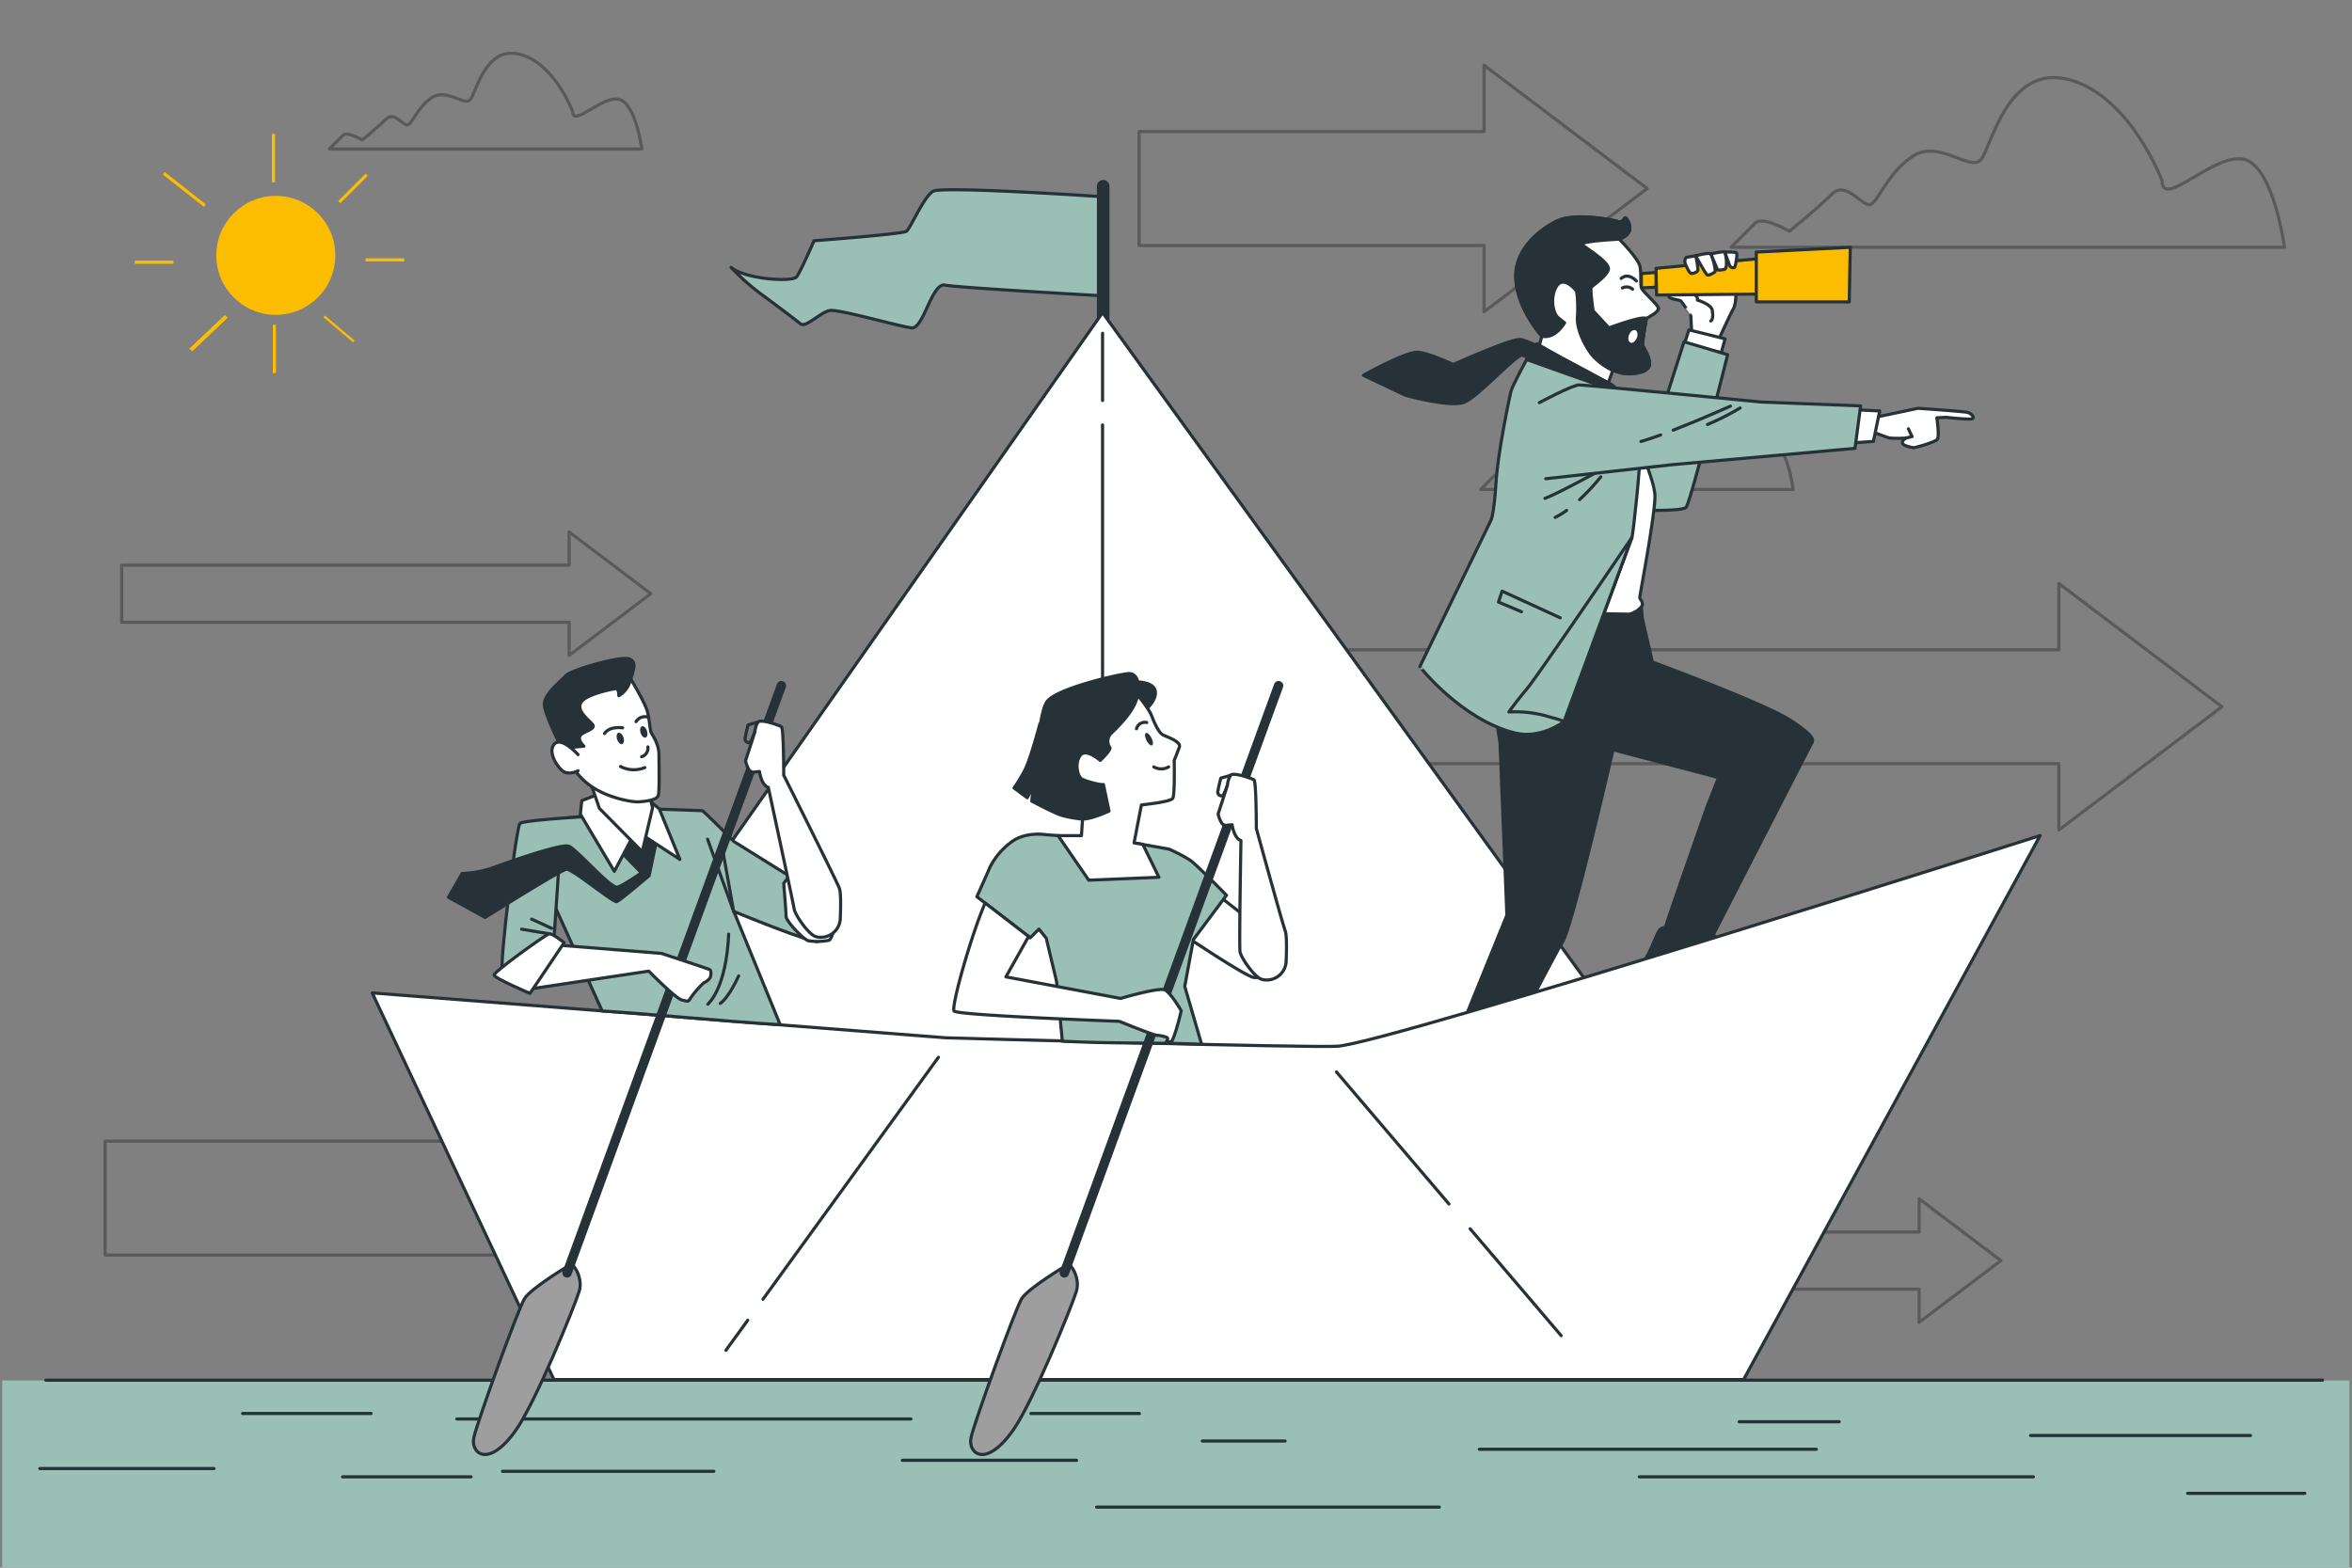 <?xml version="1.0" encoding="UTF-8" standalone="no"?>
<svg
   viewBox="0 0 750 500"
   version="1.1"
   id="svg85"
   sodipodi:docname="leadership-bro.svg"
   inkscape:version="1.4 (86a8ad7, 2024-10-11)"
   inkscape:export-filename="leadership-bro.png"
   inkscape:export-xdpi="96"
   inkscape:export-ydpi="96"
   xmlns:inkscape="http://www.inkscape.org/namespaces/inkscape"
   xmlns:sodipodi="http://sodipodi.sourceforge.net/DTD/sodipodi-0.dtd"
   xmlns="http://www.w3.org/2000/svg"
   xmlns:svg="http://www.w3.org/2000/svg">
  <rect x="0" y="0" width="750" height="500" fill="#808080" stroke="none"/>
  <defs
     id="defs85" />
  <sodipodi:namedview
     id="namedview85"
     pagecolor="#ffffff"
     bordercolor="#000000"
     borderopacity="0.25"
     inkscape:showpageshadow="2"
     inkscape:pageopacity="0.0"
     inkscape:pagecheckerboard="0"
     inkscape:deskcolor="#d1d1d1"
     inkscape:zoom="0.82872915"
     inkscape:cx="591.26676"
     inkscape:cy="272.70671"
     inkscape:window-width="1920"
     inkscape:window-height="1010"
     inkscape:window-x="2873"
     inkscape:window-y="-6"
     inkscape:window-maximized="1"
     inkscape:current-layer="freepik--Clouds--inject-632" />
  <g
     id="freepik--Arrows--inject-632">
    <g
       style="opacity:0.3"
       id="g5">
      <polygon
         points="363.24 41.96 473.25 41.96 473.25 20.82 525.25 60.13 473.25 99.44 473.25 78.3 363.24 78.3 363.24 41.96"
         style="fill:none;stroke:#000;stroke-linecap:round;stroke-linejoin:round"
         id="polygon1" />
      <polygon
         points="371.8 207.24 656.52 207.24 656.52 186.1 708.52 225.41 656.52 264.72 656.52 243.58 371.8 243.58 371.8 207.24"
         style="fill:none;stroke:#000;stroke-linecap:round;stroke-linejoin:round"
         id="polygon2" />
      <polygon
         points="33.53 363.96 318.25 363.96 318.25 342.82 370.25 382.13 318.25 421.43 318.25 400.29 33.53 400.29 33.53 363.96"
         style="fill:none;stroke:#000;stroke-linecap:round;stroke-linejoin:round"
         id="polygon3" />
      <polygon
         points="38.81 180.25 181.48 180.25 181.48 169.66 207.54 189.35 181.48 209.05 181.48 198.46 38.81 198.46 38.81 180.25"
         style="fill:none;stroke:#000;stroke-linecap:round;stroke-linejoin:round"
         id="polygon4" />
      <polygon
         points="469.3 392.95 611.97 392.95 611.97 382.36 638.03 402.05 611.97 421.75 611.97 411.16 469.3 411.16 469.3 392.95"
         style="fill:none;stroke:#000;stroke-linecap:round;stroke-linejoin:round"
         id="polygon5" />
    </g>
  </g>
  <g
     id="freepik--Clouds--inject-632">
    <path
       d="M689.43,57.64s-10.19-27.16-29.71-32.25-24.61,21.22-28,25.46-13.58-6.79-22.07-.85-11,15.28-13.58,15.28-7.64-7.64-11.88-3.4-13.58,11.88-13.58,11.88-8.49-5.09-11-2.54l-7.64,7.64H728.47s-3.4-25.46-12.73-28S689.43,67,689.43,57.64Z"
       style="fill:none;stroke:#000;stroke-linecap:round;stroke-linejoin:round;opacity:0.3"
       id="path5" />
    <path
       d="m 182.593,35.543 c 0,0 -5.75,-15.33 -16.77,-18.21 -11.02,-2.88 -13.9,12 -15.81,14.37 -1.91,2.37 -7.67,-3.83 -12.46,-0.47 -4.79,3.36 -6.23,8.62 -7.67,8.62 -1.44,0 -4.31,-4.31 -6.7,-1.92 -2.39,2.39 -7.67,6.71 -7.67,6.71 0,0 -4.79,-2.87 -6.19,-1.44 l -4.31,4.32 h 99.66 c 0,0 -1.92,-14.38 -7.19,-15.82 -5.27,-1.44 -14.89,9.11 -14.89,3.84 z"
       style="opacity:0.3;fill:none;stroke:#000000;stroke-linecap:round;stroke-linejoin:round"
       id="path6" />
    <path
       d="M549.78,144.11S544,128.78,533,125.9s-13.89,12-15.81,14.38-7.67-3.84-12.46-.48-6.23,8.62-7.66,8.62-4.31-4.31-6.71-1.92-7.67,6.71-7.67,6.71-4.79-2.87-6.23-1.43l-4.31,4.31h99.66s-1.92-14.38-7.19-15.81S549.78,149.38,549.78,144.11Z"
       style="fill:none;stroke:#000;stroke-linecap:round;stroke-linejoin:round;opacity:0.3"
       id="path7" />
  </g>
  <g
     id="freepik--Water--inject-632">
    <rect
       x="0.7"
       y="440.3"
       width="748.47"
       height="59.7"
       style="fill:#9AC0B5"
       id="rect7" />
    <line
       x1="14.62"
       y1="440.19"
       x2="740.61"
       y2="440.19"
       style="fill:none;stroke:#263238;stroke-linecap:round;stroke-linejoin:round"
       id="line7" />
    <line
       x1="145.66"
       y1="452.57"
       x2="290.48"
       y2="452.57"
       style="fill:none;stroke:#263238;stroke-linecap:round;stroke-linejoin:round"
       id="line8" />
    <line
       x1="287.74"
       y1="465.75"
       x2="343.3"
       y2="465.75"
       style="fill:none;stroke:#263238;stroke-linecap:round;stroke-linejoin:round"
       id="line9" />
    <line
       x1="12.69"
       y1="468.38"
       x2="68.25"
       y2="468.38"
       style="fill:none;stroke:#263238;stroke-linecap:round;stroke-linejoin:round"
       id="line10" />
    <line
       x1="409.79"
       y1="459.6"
       x2="383.38"
       y2="459.6"
       style="fill:none;stroke:#263238;stroke-linecap:round;stroke-linejoin:round"
       id="line11" />
    <line
       x1="160.23"
       y1="469.26"
       x2="227.63"
       y2="469.26"
       style="fill:none;stroke:#263238;stroke-linecap:round;stroke-linejoin:round"
       id="line12" />
    <line
       x1="77.35"
       y1="450.82"
       x2="118.34"
       y2="450.82"
       style="fill:none;stroke:#263238;stroke-linecap:round;stroke-linejoin:round"
       id="line13" />
    <line
       x1="109.23"
       y1="471.02"
       x2="150.22"
       y2="471.02"
       style="fill:none;stroke:#263238;stroke-linecap:round;stroke-linejoin:round"
       id="line14" />
    <line
       x1="579.19"
       y1="462.23"
       x2="471.72"
       y2="462.23"
       style="fill:none;stroke:#263238;stroke-linecap:round;stroke-linejoin:round"
       id="line15" />
    <line
       x1="554.6"
       y1="453.45"
       x2="586.48"
       y2="453.45"
       style="fill:none;stroke:#263238;stroke-linecap:round;stroke-linejoin:round"
       id="line16" />
    <line
       x1="717.63"
       y1="457.84"
       x2="647.5"
       y2="457.84"
       style="fill:none;stroke:#263238;stroke-linecap:round;stroke-linejoin:round"
       id="line17" />
    <line
       x1="648.41"
       y1="471.02"
       x2="522.72"
       y2="471.02"
       style="fill:none;stroke:#263238;stroke-linecap:round;stroke-linejoin:round"
       id="line18" />
    <line
       x1="328.73"
       y1="450.82"
       x2="363.34"
       y2="450.82"
       style="fill:none;stroke:#263238;stroke-linecap:round;stroke-linejoin:round"
       id="line19" />
    <line
       x1="458.97"
       y1="480.68"
       x2="349.68"
       y2="480.68"
       style="fill:none;stroke:#263238;stroke-linecap:round;stroke-linejoin:round"
       id="line20" />
    <line
       x1="734.94"
       y1="476.29"
       x2="697.59"
       y2="476.29"
       style="fill:none;stroke:#263238;stroke-linecap:round;stroke-linejoin:round"
       id="line21" />
  </g>
  <g
     id="freepik--Characters--inject-632">
    <path
       d="M350.85,62.7s-50.31-3.41-53.3-1.7S290.3,72.93,289,73.79s-29.42,3-29.42,3-4.27,9.81-5.55,11.51-16.2.86-20.89-3a73.57,73.57,0,0,0,10.24,9c6.39,4.69,10.23,7.68,11.93,9s6.4-3.84,9.38-4.27,22.17,5.12,26,5.54,6.4-14.49,10.66-13.64,50.31,3.41,50.31,3.41Z"
       style="fill:#9AC0B5;stroke:#263238;stroke-linecap:round;stroke-linejoin:round"
       id="path21" />
    <line
       x1="351.78"
       y1="106.3"
       x2="351.78"
       y2="59.4"
       style="fill:#fff;stroke:#263238;stroke-linecap:round;stroke-linejoin:round;stroke-width:4px"
       id="line22" />
    <polygon
       points="508.72 316.92 351.58 99.71 179.63 344.89 414.93 379.44 508.72 316.92"
       style="fill:#fff;stroke:#263238;stroke-linecap:round;stroke-linejoin:round"
       id="polygon22" />
    <line
       x1="351.58"
       y1="135.52"
       x2="351.58"
       y2="347.34"
       style="fill:none;stroke:#263238;stroke-linecap:round;stroke-linejoin:round"
       id="line23" />
    <line
       x1="351.58"
       y1="106.3"
       x2="351.58"
       y2="127.74"
       style="fill:none;stroke:#263238;stroke-linecap:round;stroke-linejoin:round"
       id="line24" />
    <path
       d="M553.52,92.74s.24,4-.83,5.82-4.63,9.74-4.63,9.74l-8.55-1-.36-6.77S536.42,96.42,536,96s-3.8-.59-3.8-1.43,1.07-.71,1.07-.71Z"
       style="fill:#fff;stroke:#263238;stroke-linecap:round;stroke-linejoin:round"
       id="path24" />
    <path
       d="M539.27,92.86s2,1.66,2,2.26v.59S545.68,97,546,98.92s.12,3.09-.47,3.44"
       style="fill:none;stroke:#263238;stroke-linecap:round;stroke-linejoin:round"
       id="path25" />
    <polygon
       points="538.56 105.21 550.08 108.06 548.89 112.45 537.02 109.96 538.56 105.21"
       style="fill:#fff;stroke:#263238;stroke-linecap:round;stroke-linejoin:round"
       id="polygon25" />
    <path
       d="M537,109l13.91,4.13s-11.74,46.94-13.26,48.68-24.56.65-24.56.65l1.3-33.69,12.17,13Z"
       style="fill:#9AC0B5;stroke:#263238;stroke-linecap:round;stroke-linejoin:round"
       id="path26" />
    <polygon
       points="560.21 82.56 528.07 85.58 528.24 94.11 560.88 93.78 560.21 82.56"
       style="fill:#fcbd00;stroke:#263238;stroke-linecap:round;stroke-linejoin:round;fill-opacity:1"
       id="polygon26" />
    <polygon
       points="590.01 78.88 589.68 96.29 560.04 96.29 560.04 80.39 590.01 78.88"
       style="fill:#fcbd00;stroke:#263238;stroke-linecap:round;stroke-linejoin:round;fill-opacity:1"
       id="polygon27" />
    <polygon
       points="528.07 86.91 523.38 87.25 523.41 91.83 528.07 91.6 528.07 86.91"
       style="fill:#fcbd00;stroke:#263238;stroke-linecap:round;stroke-linejoin:round;fill-opacity:1"
       id="polygon28" />
    <path
       d="M537.73,82.06l3-.48a30,30,0,0,1,.71,4.51c-.12.72-1.66,1.31-2.26,1.07s-1.66-2.61-1.9-3.44A2.08,2.08,0,0,1,537.73,82.06Z"
       style="fill:#fff;stroke:#263238;stroke-linecap:round;stroke-linejoin:round"
       id="path28" />
    <path
       d="M540.7,81.58s4.39-1.18,4.87-.59,1.66,5.34,1.3,5.7-2,1.3-2.49,1S540.7,81.58,540.7,81.58Z"
       style="fill:#fff;stroke:#263238;stroke-linecap:round;stroke-linejoin:round"
       id="path29" />
    <path
       d="M545.57,81s4-.95,4.39-.59,1.07,5.1,0,5.46a6.28,6.28,0,0,1-2.26.23Z"
       style="fill:#fff;stroke:#263238;stroke-linecap:round;stroke-linejoin:round"
       id="path30" />
    <path
       d="M550,80.4s3.2-.12,3.68.23-.24,4-.48,4.51-1.42.24-1.66-.47S550,80.4,550,80.4Z"
       style="fill:#fff;stroke:#263238;stroke-linecap:round;stroke-linejoin:round"
       id="path31" />
    <path
       d="M516.33,76.27s6.27,6.27,6.67,8.89,0,5.46.41,6.68,5.25,5.25,5.46,6.46-3.85,3.24-3.85,3.24-1.41,7.68-1.21,8.49,3,4.65,2,6.87-6.26,2.63-8.89,2l-2.63-.8-1.42,4L490.66,111l1-3.84s-7.89-8.69-8.29-18.4,8.29-16,13.34-18.39,16.38-.61,19,.2,2-2.43,3.24-.41S520.37,74.85,516.33,76.27Z"
       style="fill:#fff;stroke:#263238;stroke-linecap:round;stroke-linejoin:round"
       id="path32" />
    <path
       d="M508.24,113.87c-2.42-2.63-5.45-8.49-5.25-12.53a43,43,0,0,0-.2-8.29c-.21-.61-4.05-5.06-6.27-2s-1.62,8.69.4,10.31l2,1.61s-3,5.26-7.28,4.25c0,0-7.89-8.69-8.29-18.4s8.29-16,13.34-18.39,16.38-.61,19,.2,2-2.43,3.24-.41,1.41,4.65-2.63,6.07c0,0-13.14.61-11.72,1.82s8.89,5.66,8.28,7.88-5.05,5.06-5.45,5.66.6,7.48.6,7.48l5.06,5.46s10.51-4,11.92-3c0,0-1.41,7.68-1.21,8.49s3,4.65,2,6.87-6.26,2.63-8.89,2l-2.63-.8A21.23,21.23,0,0,1,508.24,113.87Z"
       style="fill:#263238;stroke:#263238;stroke-linecap:round;stroke-linejoin:round"
       id="path33" />
    <path
       d="M520.58,92.24a2.87,2.87,0,0,0-3.24-.4"
       style="fill:none;stroke:#263238;stroke-linecap:round;stroke-linejoin:round"
       id="path34" />
    <path
       d="M521.79,89.61s-2.43-2.83-4.85-.81"
       style="fill:none;stroke:#263238;stroke-linecap:round;stroke-linejoin:round"
       id="path35" />
    <path
       d="M519.44,106.85c-.4,1.1-.17,2.19.51,2.44s1.56-.44,2-1.54.18-2.19-.5-2.44S519.85,105.75,519.44,106.85Z"
       style="fill:#fff"
       id="path36" />
    <path
       d="M490.05,109.63s21,12.13,22.84,12.53,4.86,4.65,4.86,4.65l-30.93-12.13Z"
       style="fill:#fff;stroke:#263238;stroke-linecap:round;stroke-linejoin:round"
       id="path37" />
    <path
       d="M523.38,193.56l.33,3.68,3.19,13.9s35.82,13.22,44,18.58,7.36,6.36,6.69,7.54-31.3,60.94-31.3,60.94l2.17,1.84-5.35,11a62.15,62.15,0,0,0,5.52,5.19,51.41,51.41,0,0,0,8,4c1.34.34.83,2-.34,2.68s-11.55,1.68-13.56,1.68-13.56-7.54-14.73-8.21-6-2.17-6.2-3.68.84-5,2.35-6.19,4.35-9.38,5.19-10.05,1.84-.5,2-1.51,12.89-37.33,12.89-37.33L548,248l-33.65-8.87s-12.72,55.75-16.07,61.27-17.92,34.15-17.92,34.15,1.85,3.69,1.51,4.36-3.68,5.19-3.68,5.19,3.35,6.53,3.85,7.2,5.35,5.19,7.7,6.36.33,2.17-1.84,2.84-12.22.51-13.23,0-14.9-13.22-15.4-14.06a4.26,4.26,0,0,1,.33-4.18,55.87,55.87,0,0,0,3.18-6,21.09,21.09,0,0,1,.17-3c.17-.51,3-5.53,3-5.53l14.56-35.83-2.18-54.91L475.5,219l4.18-23.27Z"
       style="fill:#263238;stroke:#263238;stroke-linecap:round;stroke-linejoin:round"
       id="path38" />
    <path
       d="M517.35,130.44s10.38,21.43,10.38,27.79-4.85,31.65-4.85,32.32,1.5,1.67.5,3a7.55,7.55,0,0,1-3.85,2.34l-17.41-.33Z"
       style="fill:#fff;stroke:#263238;stroke-linecap:round;stroke-linejoin:round"
       id="path39" />
    <path
       d="M486.82,114.68s-4.65,8.49-5.06,10.31-4.11,19.11-4.72,29-1.55,11.83-1.55,11.83l-22.75,46.81S466,229.54,483,233.75c8.5,2.11,15.77-3.64,15.77-3.64s21.21-57.46,21.62-58.68S523.2,148,523,143s-6.06-17.59-6.06-17.59Z"
       style="fill:#9AC0B5;stroke:#263238;stroke-linecap:round;stroke-linejoin:round"
       id="path40" />
    <polyline
       points="497.52 197.04 478.99 188.54 477.83 192.02 485.17 195.11"
       style="fill:none;stroke:#263238;stroke-linecap:round;stroke-linejoin:round"
       id="polyline40" />
    <path
       d="M520.36,171.43s-30.11,44.33-33.54,48.37-5.67,7.28-5.67,7.28a37.61,37.61,0,0,1,10.92,1l5.06,1.42,1.61.6Z"
       style="fill:#9AC0B5;stroke:#263238;stroke-linecap:round;stroke-linejoin:round"
       id="path41" />
    <path
       d="M508.65,150.87s-11.73,6.47-16,8.08"
       style="fill:none;stroke:#263238;stroke-linecap:round;stroke-linejoin:round"
       id="path42" />
    <path
       d="M499.56,162.79a24.49,24.49,0,0,1-3.65,2.23"
       style="fill:none;stroke:#263238;stroke-linecap:round;stroke-linejoin:round"
       id="path43" />
    <path
       d="M510.47,152.08a73,73,0,0,1-6.77,7.27"
       style="fill:none;stroke:#263238;stroke-linecap:round;stroke-linejoin:round"
       id="path44" />
    <path
       d="M598.44,133l13.18-2.78s14.65,1,15.82,1.32,2.34,1.61,1.46,2-8.35-.44-8.35-.44l-2.93.15s.88,6,.15,6.88-6.88,2.64-7.47,2.64-3.51-.59-3.66-1.47,1.17-1.61,1.17-1.61a31.1,31.1,0,0,1-5.27,0c-1.17-.29-5.27-1.9-5.27-1.9Z"
       style="fill:#fff;stroke:#263238;stroke-linecap:round;stroke-linejoin:round"
       id="path45" />
    <polyline
       points="608.54 136.76 609.72 139.25 607.81 139.69"
       style="fill:none;stroke:#263238;stroke-linecap:round;stroke-linejoin:round"
       id="polyline45" />
    <polygon
       points="591.11 130.67 599.4 131.07 597.38 140.78 589.09 141.38 591.11 130.67"
       style="fill:#fff;stroke:#263238;stroke-linecap:round;stroke-linejoin:round"
       id="polygon45" />
    <path
       d="M512.89,122.16s-24.83-13.9-28.27-13.9-21.21,8-21.21,8-9.05-4.33-12.1-3.89c-4.72.67-16.57,7.33-16.57,7.33l13.42,6.36s14.1,4,18.69,2.24,16.85-15.6,18.57-15,29.41,11,29.41,11"
       style="fill:#263238;stroke:#263238;stroke-linecap:round;stroke-linejoin:round"
       id="path46" />
    <path
       d="M490.86,128.43s10.51-5.66,12.73-5.66,58,5.45,58,5.45l31.72,1.23L591.52,143l-58.61,5.24-40,4.45"
       style="fill:#9AC0B5;stroke:#263238;stroke-linecap:round;stroke-linejoin:round"
       id="path47" />
    <path
       d="M529.55,138.72c-2.36.86-4.54,1.6-6.3,2.09"
       style="fill:none;stroke:#263238;stroke-linecap:round;stroke-linejoin:round"
       id="path48" />
    <path
       d="M551.8,129.53s-9.47,4.25-18.25,7.67"
       style="fill:none;stroke:#263238;stroke-linecap:round;stroke-linejoin:round"
       id="path49" />
    <path
       d="M554.88,130.12a82.64,82.64,0,0,1-10.4,5.27"
       style="fill:none;stroke:#263238;stroke-linecap:round;stroke-linejoin:round"
       id="path50" />
    <path
       d="M176.63,440,118.69,316.68,301.58,331s117.58,3.32,125.11,2.67c17.75-1.54,223.86-67.16,223.86-67.16L556,440Z"
       style="fill:#fff;stroke:#263238;stroke-linecap:round;stroke-linejoin:round"
       id="path51" />
    <line
       x1="468.79"
       y1="391.91"
       x2="497.82"
       y2="425.99"
       style="fill:none;stroke:#263238;stroke-linecap:round;stroke-linejoin:round"
       id="line51" />
    <line
       x1="426.17"
       y1="341.89"
       x2="462.05"
       y2="384.01"
       style="fill:none;stroke:#263238;stroke-linecap:round;stroke-linejoin:round"
       id="line52" />
    <line
       x1="238.45"
       y1="421.07"
       x2="231.49"
       y2="430.66"
       style="fill:none;stroke:#263238;stroke-linecap:round;stroke-linejoin:round"
       id="line53" />
    <line
       x1="299.24"
       y1="337.22"
       x2="243.29"
       y2="414.39"
       style="fill:none;stroke:#263238;stroke-linecap:round;stroke-linejoin:round"
       id="line54" />
    <path
       d="M234,290.69l14.78,36.13c-20-1.21-39.29-3.3-56.77-4.38l-17.16-38,4.12-23.36,16.21-1.78,16.21-1.19s12,.45,12.49.45S234,268.38,234,268.38l27.56,17.19s.47,13.44-.57,14.63S234,290.69,234,290.69Z"
       style="fill:#9AC0B5;stroke:#263238;stroke-linecap:round;stroke-linejoin:round"
       id="path54" />
    <path
       d="M225.69,320.3c6.39-6.38,6.65-22.36,6.65-22.36"
       style="fill:none;stroke:#263238;stroke-linecap:round;stroke-linejoin:round"
       id="path55" />
    <path
       d="M235.54,311.25s-2.93,6.66-5.86,8.79"
       style="fill:none;stroke:#263238;stroke-linecap:round;stroke-linejoin:round"
       id="path56" />
    <path
       d="M253.48,277l-3.57,4.75s.75,9.08.75,10.56,5.65,7.44,7.14,7.74a19,19,0,0,0,6.54-.15c1.19-.45,2.53-7.14,2.83-8.48S253.48,277,253.48,277Z"
       style="fill:#fff;stroke:#263238;stroke-linecap:round;stroke-linejoin:round"
       id="path57" />
    <path
       d="M241.68,230.31l-3.12.89a41.05,41.05,0,0,0-1,4.46,1.25,1.25,0,0,0,1.48,1.19C239.75,236.7,241.68,230.31,241.68,230.31Z"
       style="fill:none;stroke:#263238;stroke-linecap:round;stroke-linejoin:round"
       id="path58" />
    <line
       x1="233.95"
       y1="290.69"
       x2="225.62"
       y2="267.64"
       style="fill:none;stroke:#263238;stroke-linecap:round;stroke-linejoin:round"
       id="line58" />
    <line
       x1="233.95"
       y1="290.69"
       x2="230.23"
       y2="269.87"
       style="fill:none;stroke:#263238;stroke-linecap:round;stroke-linejoin:round"
       id="line59" />
    <path
       d="M193.2,260.05s-26.2,1.38-27.39,2.57-6.65,45.37-5.61,47.3,8.52,2.93,8.52,2.93l7.89-12.78,1.69-25"
       style="fill:#9AC0B5;stroke:#263238;stroke-linecap:round;stroke-linejoin:round"
       id="path59" />
    <path
       d="M196.94,270.57l7.57,7.81s-5.5,3.9-7.57,4.58-13.08-12.16-15.6-13.08-21.12,5.74-24.79,7.12a36,36,0,0,1-9.18,1.6L143,286.18l11.71,6.42s24.09-15.14,25.93-15.37,14.91,10.78,16.06,10.32S207,279.29,207,279.29L209.79,266l-8.26-3.67Z"
       style="fill:#263238;stroke:#263238;stroke-linecap:round;stroke-linejoin:round"
       id="path60" />
    <polygon
       points="189.81 253.7 185.53 255.35 185.04 259.63 195.9 277.9 201.66 267.04 204.96 266.38 216.81 274.11 210.23 257.98 207.26 255.51 189.81 253.7"
       style="fill:#fff;stroke:#263238;stroke-linecap:round;stroke-linejoin:round"
       id="polygon60" />
    <polygon
       points="187.84 248.27 191.13 257.82 204.79 271.64 208.09 257.65 206.93 252.88 187.84 248.27"
       style="fill:#fff;stroke:#263238;stroke-linecap:round;stroke-linejoin:round"
       id="polygon61" />
    <path
       d="M200.64,215.71s5,8.26,5.77,11.14.83,6,1.24,6.81,2.48,3.72,2.48,7,.2,11.55-.21,13-3.51,1.86-6,2.07-8.87-1.24-13-3.51a21.32,21.32,0,0,1-9.28-9.28c-2.48-4.54-2.06-10.53-1.65-11.56s0-11.55,7.22-14.23A27.08,27.08,0,0,1,200.64,215.71Z"
       style="fill:#fff;stroke:#263238;stroke-linecap:round;stroke-linejoin:round"
       id="path61" />
    <path
       d="M181.66,238.41l4.54-.42s-2.06-1.85-1.24-3.3,5.36-2.06,3.92-3.71-4.95-4.13-3.71-6.81,10.52-4.54,11.34-4.54.83,2.27.83,2.27a7.8,7.8,0,0,0,3.51-4.53c1-3.31,2.47-6.19-.21-7.22s-18.57,3.5-20.22,5.36-7.42,6.19-6.81,9.69,4.75,12.18,5.57,13.21S181.66,238.41,181.66,238.41Z"
       style="fill:#263238;stroke:#263238;stroke-linecap:round;stroke-linejoin:round"
       id="path62" />
    <path
       d="M184.34,240.68s-5.36-6-7.63-3.3,1.44,8,3.3,8.87,4.33-.42,4.33-.42"
       style="fill:#fff;stroke:#263238;stroke-linecap:round;stroke-linejoin:round"
       id="path63" />
    <path
       d="M198.54,232.13s-4.12-.66-5.77,1.81"
       style="fill:#fff;stroke:#263238;stroke-linecap:round;stroke-linejoin:round"
       id="path64" />
    <path
       d="M202.82,230.16a3.34,3.34,0,0,1,3.62-1.48"
       style="fill:none;stroke:#263238;stroke-linecap:round;stroke-linejoin:round"
       id="path65" />
    <path
       d="M206.6,238.22a2.86,2.86,0,0,1-2,3.13"
       style="fill:none;stroke:#263238;stroke-linecap:round;stroke-linejoin:round"
       id="path66" />
    <path
       d="M197.88,244.48a9.26,9.26,0,0,0,7.74.33"
       style="fill:none;stroke:#263238;stroke-linecap:round;stroke-linejoin:round"
       id="path67" />
    <path
       d="M198.81,235.18c.33,1,.13,1.95-.43,2.13s-1.28-.48-1.6-1.47-.13-2,.43-2.13S198.49,234.18,198.81,235.18Z"
       style="fill:#263238"
       id="path68" />
    <path
       d="M206.3,233.12c.33,1,.13,1.95-.43,2.13s-1.28-.48-1.6-1.47-.13-1.95.43-2.13S206,232.13,206.3,233.12Z"
       style="fill:#263238"
       id="path69" />
    <path
       d="M181.34,403.68s-12.05,7.18-14.1,10.52-15.14,39.5-16.16,44.37,4.57,10,13.34-2.31c6.41-9,18.72-39.5,20.26-44.37S181.86,401.37,181.34,403.68Z"
       style="fill:#9e9e9e;stroke:#263238;stroke-linecap:round;stroke-linejoin:round"
       id="path70" />
    <line
       x1="249.16"
       y1="218.69"
       x2="180.83"
       y2="405.99"
       style="fill:none;stroke:#263238;stroke-linecap:round;stroke-linejoin:round;stroke-width:3px"
       id="line70" />
    <path
       d="M245,251.13s7.94,36.82,8.24,38.75,4.16,7.44,6.39,8.63a4,4,0,0,0,1.21.38,6.22,6.22,0,0,0,7.11-6c.15-3.73.21-8.24-.29-9.57-.89-2.38-17.75-36.08-17.75-36.08s0-15-.74-15.46-6.55-2.53-7.44-1.49a6.52,6.52,0,0,0-1,3.12l-3,9.22a10,10,0,0,0,1.19,3,1.79,1.79,0,0,0,1.78.59l1.49-.15S242.72,250.39,245,251.13Z"
       style="fill:#fff;stroke:#263238;stroke-linecap:round;stroke-linejoin:round"
       id="path71" />
    <path
       d="M177.51,301.4l33.39,2.68s15,4.9,15.46,5.2.45,1.93,0,2.68a4.58,4.58,0,0,1-1.93,1.49,30.6,30.6,0,0,0-4.46,5.2c-.45.89-.6.74-2.53.3s-10.56-9.22-10.56-9.22l-38.43,5.78Z"
       style="fill:#fff;stroke:#263238;stroke-linecap:round;stroke-linejoin:round"
       id="path72" />
    <path
       d="M179.89,300.66s-3.72-3-4.76-2.83S157.39,310,157.54,311,169,316.84,169,316.84Z"
       style="fill:#fff;stroke:#263238;stroke-linecap:round;stroke-linejoin:round"
       id="path73" />
    <line
       x1="166.33"
       y1="296.35"
       x2="175.13"
       y2="297.83"
       style="fill:none;stroke:#263238;stroke-linecap:round;stroke-linejoin:round"
       id="line73" />
    <line
       x1="175.91"
       y1="296.08"
       x2="169.52"
       y2="293.15"
       style="fill:none;stroke:#263238;stroke-linecap:round;stroke-linejoin:round"
       id="line74" />
    <path
       d="M387.86,285.11S404,297.58,405.49,299.3s2.8,5.59,1.51,8.17-4.52,4.52-7.1,4.3-22.37-13.54-22.37-13.54Z"
       style="fill:#fff;stroke:#263238;stroke-linecap:round;stroke-linejoin:round"
       id="path74" />
    <path
       d="M377.79,314.6l5.38,18.47c-12.88-.62-28.2-.13-44.41-1l-1.86-19.11-3.28-13.74-2.32-2.9-2.8,2.8-17-13.12s3.87-8.6,4.09-9.25a22.79,22.79,0,0,1,6.88-8.17c4.47-3.41,10.82-2.4,11-2.37l3.93.3,24.23,2.33s10.07,1.76,11.19,2a53.66,53.66,0,0,1,6.67,3.5c2.15,1.51,11.61,11.19,11.61,11.19l-10.55,14.13Z"
       style="fill:#9AC0B5;stroke:#263238;stroke-linecap:round;stroke-linejoin:round"
       id="path75" />
    <path
       d="M362.74,217.5s5.35,0,5.68,3.08-3.25,5.84-3.25,5.84l-5.52-4.54Z"
       style="fill:#263238;stroke:#263238;stroke-linecap:round;stroke-linejoin:round"
       id="path76" />
    <path
       d="M361.61,220.33s4.67,5.36,5.6,7.92,2.33,5.36,3.49,6.06,6.06,2.1,5.37,4-1.64,4.2-1.64,4.2.24,10.95-.46,12.12-10,2.1-10,2.1l-2.34,12.12,2.8.46,5.13,10.49-22.38.93-9.78-14.21h7.45l.7-10.49s-6.06-8.86-6.29-12.82S361.61,220.33,361.61,220.33Z"
       style="fill:#fff;stroke:#263238;stroke-linecap:round;stroke-linejoin:round"
       id="path77" />
    <path
       d="M360,214.84c-2.31,0-23.09,4.62-26.17,9-.8,1.14-1.44,3.65-2,6.77l-.22.2s-3,11.54-5,15.2a51.94,51.94,0,0,1-3.26,5.3l4.21,3.12,2-3.8L329,255.5s7.06,3.8,9.77,4.61a36,36,0,0,0,5.26,1,7,7,0,0,0,1.15.13c3.08,0,8.47-2.56,8.47-2.56l-1.8-8.47c-.77.26-5.64-1-6.93-1.79s-2.3-4.88-.51-7.44,6.41,1.54,6.41,1.54,3.6-3.34,3.08-4.11a3.5,3.5,0,0,1,.26-4.36c1.54-1.54,7.44-6.92,8.46-11.8S362.34,214.84,360,214.84Z"
       style="fill:#263238;stroke:#263238;stroke-linecap:round;stroke-linejoin:round"
       id="path78" />
    <path
       d="M367.19,235.36c.54,1.08.62,2.14.18,2.36s-1.24-.48-1.78-1.56-.62-2.14-.18-2.36S366.65,234.28,367.19,235.36Z"
       style="fill:#263238"
       id="path79" />
    <path
       d="M362.41,232.43a2.75,2.75,0,0,1,3.25-2"
       style="fill:none;stroke:#263238;stroke-linecap:round;stroke-linejoin:round"
       id="path80" />
    <path
       d="M367.93,244.6a4.73,4.73,0,0,0,4.71,0"
       style="fill:none;stroke:#263238;stroke-linecap:round;stroke-linejoin:round"
       id="path81" />
    <path
       d="M339.9,403.68s-12.06,7.18-14.11,10.52-15.13,39.5-16.16,44.37,4.57,10,13.34-2.31c6.41-9,18.73-39.5,20.26-44.37S340.41,401.37,339.9,403.68Z"
       style="fill:#9e9e9e;stroke:#263238;stroke-linecap:round;stroke-linejoin:round"
       id="path82" />
    <line
       x1="407.71"
       y1="218.69"
       x2="339.39"
       y2="405.99"
       style="fill:none;stroke:#263238;stroke-linecap:round;stroke-linejoin:round;stroke-width:3px"
       id="line82" />
    <path
       d="M376.67,322.39s-3.33-5.84-5.28-6.68-14.07,2.73-14.07,2.73l-36.56-6.88L328,298.68,314.14,288c-4.65,10.78-11,33.55-9.88,34.49,1.67,1.39,52.67,3.25,52.67,3.25s10.84,4.45,12,4.45a11.44,11.44,0,0,1,2.78.55c1.36.42.1,1.28.16,1.8,0-.07,1.74-.33,1.79-.41C375,329.62,376.67,322.39,376.67,322.39Z"
       style="fill:#fff;stroke:#263238;stroke-linecap:round;stroke-linejoin:round"
       id="path83" />
    <path
       d="M392.43,247.28l-3.12.89a41.05,41.05,0,0,0-1,4.46,1.25,1.25,0,0,0,1.49,1.19C390.5,253.67,392.43,247.28,392.43,247.28Z"
       style="fill:none;stroke:#263238;stroke-linecap:round;stroke-linejoin:round"
       id="path84" />
    <path
       d="M395.71,268.1s-.6,33.46-.3,35.4,4.16,7.43,6.39,8.62a4.07,4.07,0,0,0,1.22.38,6.22,6.22,0,0,0,7.11-6c.15-3.73.2-8.24-.29-9.57-.9-2.38-9.23-32.72-9.23-32.72s0-15-.74-15.47-6.54-2.52-7.44-1.48a6.52,6.52,0,0,0-1,3.12l-3,9.22a10,10,0,0,0,1.19,3,1.79,1.79,0,0,0,1.78.59l1.49-.15S393.48,267.36,395.71,268.1Z"
       style="fill:#fff;stroke:#263238;stroke-linecap:round;stroke-linejoin:round"
       id="path85" />
    <circle
       cx="87.949"
       cy="81.448"
       r="18.98"
       style="fill:#fcbd00;fill-opacity:1"
       id="circle294" />
    <rect
       x="-11.622"
       y="75.206"
       width="1"
       height="16.69"
       transform="rotate(-51.79)"
       style="fill:#fcbd00;fill-opacity:1"
       id="rect301" />
    <rect
       x="86.706"
       y="42.694"
       width="1"
       height="15.46"
       style="fill:#fcbd00;fill-opacity:1"
       id="rect295" />
    <rect
       x="87"
       y="103.567"
       width="1"
       height="15.46"
       style="fill:#fcbd00;fill-opacity:1"
       id="rect295-0" />
    <rect
       x="-11.036"
       y="143.394"
       width="0.751"
       height="12.344"
       transform="matrix(0.593,-0.805,0.765,0.644,0,0)"
       style="fill:#fcbd00;fill-opacity:1;stroke-width:0.745"
       id="rect301-9" />
    <rect
       x="30.898"
       y="121.585"
       width="12.37"
       height="1"
       transform="rotate(-45)"
       style="fill:#fcbd00;fill-opacity:1"
       id="rect299" />
    <rect
       x="-39.235"
       y="122.4"
       width="15.585"
       height="1.26"
       transform="matrix(0.726,-0.688,0.726,0.688,0,0)"
       style="fill:#fcbd00;fill-opacity:1;stroke-width:1.26"
       id="rect299-4" />
    <rect
       x="42.96"
       y="83.134"
       width="12.37"
       height="1"
       style="fill:#fcbd00;fill-opacity:1"
       id="rect297" />
    <rect
       x="116.541"
       y="82.387"
       width="12.37"
       height="1"
       style="fill:#fcbd00;fill-opacity:1"
       id="rect297-8" />
  </g>
</svg>
